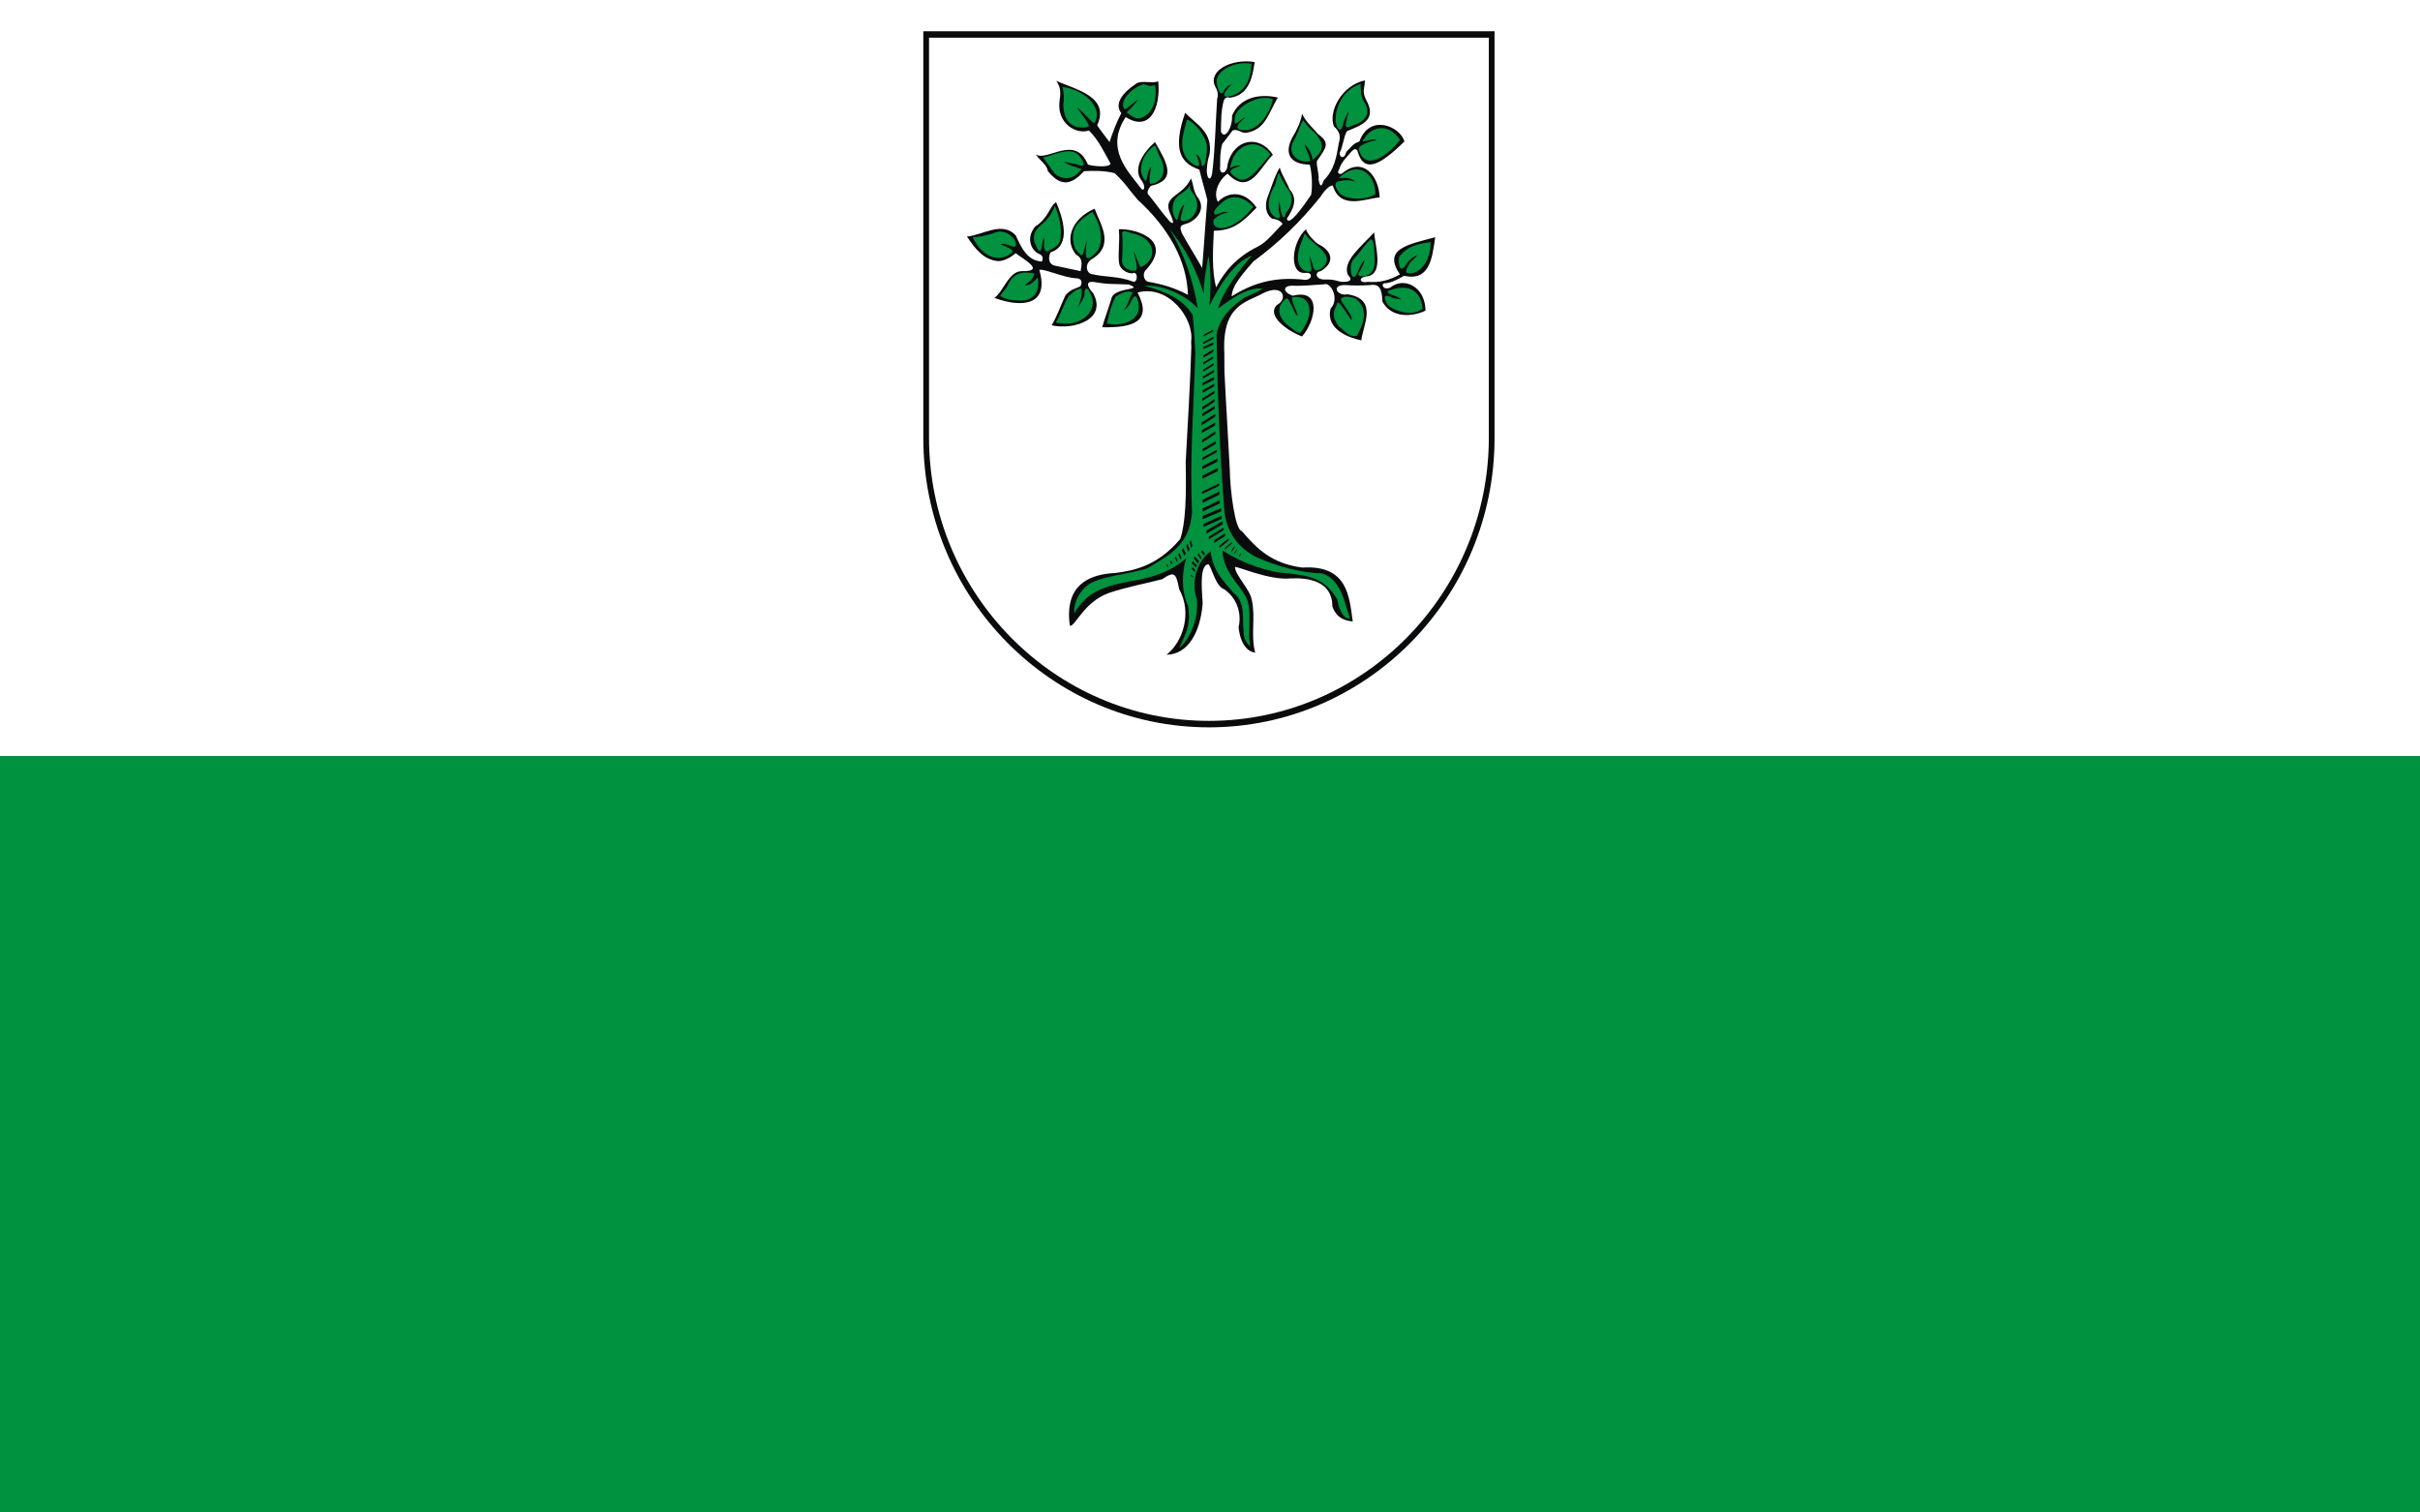 <?xml version="1.0" encoding="UTF-8" standalone="no"?>
<svg
   xmlns:dc="http://purl.org/dc/elements/1.1/"
   xmlns:cc="http://creativecommons.org/ns#"
   xmlns:rdf="http://www.w3.org/1999/02/22-rdf-syntax-ns#"
   xmlns:svg="http://www.w3.org/2000/svg"
   xmlns="http://www.w3.org/2000/svg"
   xmlns:sodipodi="http://sodipodi.sourceforge.net/DTD/sodipodi-0.dtd"
   xmlns:inkscape="http://www.inkscape.org/namespaces/inkscape"
   width="1920"
   height="1200"
   viewBox="0 0 508 317.5"
   version="1.1"
   id="svg848"
   inkscape:version="1.0.1 (3bc2e813f5, 2020-09-07)"
   sodipodi:docname="POL Kruszwica flag.svg">
  <rect x="0" y="0" width="508" height="317.5" fill="#333333" stroke="none"/>
  <defs
     id="defs842">
    <pattern
       id="EMFhbasepattern"
       patternUnits="userSpaceOnUse"
       width="6"
       height="6"
       x="0"
       y="0" />
  </defs>
  <sodipodi:namedview
     id="base"
     pagecolor="#ffffff"
     bordercolor="#666666"
     borderopacity="1.0"
     inkscape:pageopacity="0.0"
     inkscape:pageshadow="2"
     inkscape:zoom="0.23921879"
     inkscape:cx="1021.2226"
     inkscape:cy="107.2595"
     inkscape:document-units="mm"
     inkscape:current-layer="layer1"
     inkscape:document-rotation="0"
     showgrid="false"
     units="px"
     inkscape:window-width="1920"
     inkscape:window-height="1001"
     inkscape:window-x="-9"
     inkscape:window-y="-9"
     inkscape:window-maximized="1" />
  <g
     inkscape:label="Warstwa 1"
     inkscape:groupmode="layer"
     id="layer1">
    <rect
       style="fill:#ffffff;fill-opacity:1;fill-rule:evenodd;stroke-width:2.999;stroke-linecap:round;paint-order:stroke fill markers"
       id="rect837"
       width="508"
       height="158.75"
       x="0"
       y="0" />
    <rect
       style="fill:#00923f;fill-opacity:1;fill-rule:evenodd;stroke-width:3.001;stroke-linecap:round;paint-order:stroke fill markers"
       id="rect839"
       width="508"
       height="158.75"
       x="0"
       y="158.75" />
    <g
       id="Warstwa_x0020_1"
       transform="matrix(0.571,0,0,0.571,193.82,-5.176)"
       style="clip-rule:evenodd;fill-rule:evenodd;image-rendering:optimizeQuality;shape-rendering:geometricPrecision;text-rendering:geometricPrecision">
      <g
         id="_66989264">
        <path
           id="_66869456"
           class="fil0"
           d="m 210,170.156 v 1e-4 c -1e-4,58.552 -47.168,106.307 -105,106.307 -57.832,0 -105,-47.755 -105,-106.307 v -1e-4 -149.619 h 210 z"
           style="fill:#0a0b0c" />
        <polygon
           id="_66989552"
           class="fil1"
           points="102.376,214.683 108.591,211.31 108.591,212.423 102.376,215.829 "
           style="fill:#1f1a17" />
        <path
           id="_66989480"
           class="fil2"
           d="m 207.9,169.903 v 1e-4 c -1e-4,57.381 -46.224,104.181 -102.9,104.181 -56.675,0 -102.9,-46.8 -102.9,-104.181 v -1e-4 -146.987 h 205.8 z"
           style="fill:#ffffff" />
        <path
           id="_66989408"
           class="fil0"
           d="m 98.527,136.401 c -0.022,-0.594 -0.046,-1.189 -0.071,-1.783 1.211,-8.383 -8.287,-21.089 -19.697,-18.011 5.641,10.741 -1.817,13.033 -13.004,12.771 0.893,-3.209 2.709,-8.023 3.634,-11.297 2.263,-3.504 11.857,-2.26 6.12,-4.421 -4.972,-0.295 -7.426,0.066 -12.717,-0.917 -4.112,-0.524 -1.53,2.882 -0.382,4.061 5.355,9.726 -7.171,13.688 -15.235,11.854 2.072,-3.471 3.41,-7.499 5.068,-11.003 1.976,-2.292 3.506,-2.358 5.482,-3.307 0.478,-0.917 1.052,-2.784 -1.37,-2.98 -4.239,0 -12.558,-3.832 -13.705,-3.046 3.92,13.361 -6.853,13.884 -16.51,10.25 3.378,-2.358 5.227,-9.824 10.072,-9.824 9.275,0.164 0.064,-4.683 -2.263,-6.615 -1.402,1.244 -3.729,2.784 -6.311,2.947 -5.354,-0.426 -8.446,-4.323 -11.602,-9.071 5.386,-0.328 13.068,-5.927 17.976,-0.328 2.199,4.715 4.239,9.235 9.594,9.529 0.191,-0.622 0.861,-2.063 -1.084,-2.816 -2.582,-1.081 -5.1,-5.534 -1.371,-10.086 4.845,-2.914 5.482,-7.892 7.681,-8.874 2.391,5.403 5.769,15.948 -2.008,18.371 -0.765,1.212 -1.179,4.159 1.371,4.879 3.506,0.786 6.215,1.31 9.657,2.063 0,-1.343 1.403,-4.388 -1.625,-6.026 -4.462,-5.01 -1.944,-13.262 6.757,-16.93 1.753,5.076 7.618,13.164 -0.765,18.371 -2.837,1.539 -2.518,4.814 -0.637,5.6 5.641,1.343 9.912,0.688 15.586,2.849 1.625,0.589 1.944,-4.061 -0.255,-3.078 -1.594,0.197 -4.112,-1.146 -4.749,-2.98 -0.861,-2.39 0.191,-8.711 -0.287,-13.197 4.845,-0.393 20.526,3.242 10.136,14.769 -1.562,1.212 -1.147,4.159 0.765,4.552 4.781,0.786 9.626,2.194 14.502,4.781 C 96.926,104.982 90.264,92.964 78.79,82.485 75.157,78.261 74.519,76.689 70.344,72.727 66.583,71.744 62.153,71.81 59.061,72.007 c -5.259,5.829 -9.116,5.141 -13.323,-0.131 -0.255,-2.227 -2.9,-3.766 -4.398,-6.058 4.303,2.849 14.406,-7.63 19.187,3.766 1.976,0.589 7.745,1.179 8.319,-0.328 C 66.456,64.999 64.543,60.676 60.878,57.041 56.225,58.613 49.372,54.553 50.009,46.824 c 0.351,-3.046 0.892,-5.109 -1.115,-8.023 7.012,3.144 19.889,5.763 15.012,16.34 1.466,2.194 3.028,4.028 4.558,6.156 1.02,-3.176 2.645,-7.532 4.335,-10.643 -2.709,-3.34 0.319,-7.499 5.61,-10.937 2.167,-1.179 5.769,0.131 7.968,-0.753 0.924,10.217 -3.315,18.666 -11.984,13.131 -7.65,11.691 0.765,19.779 5.546,26.099 1.243,1.703 2.072,-0.589 0.096,-3.078 -2.964,-4.093 0.765,-10.053 5.132,-13.819 4.717,8.023 7.936,13.983 -1.53,16.111 -1.434,1.703 -1.498,2.849 -0.574,3.569 2.454,3.013 5.004,6.713 7.586,9.562 2.136,1.768 0.797,-1.375 -0.191,-3.635 -2.135,-6.025 4.908,-5.6 7.936,-12.247 1.084,2.685 0.637,3.733 2.104,6.451 4.303,5.076 -0.892,9.693 -4.558,10.414 -2.104,0.655 -1.275,1.965 -0.86,3.307 2.199,4.061 5.227,8.743 7.426,12.771 0.701,-8.219 1.179,-16.733 1.913,-25.018 -0.892,-3.635 -2.072,-7.466 -2.932,-11.166 -7.107,-2.39 -9.848,-7.564 -5.227,-20.892 4.175,4.323 10.359,7.172 8.924,15.489 -0.701,1.801 -0.861,3.864 -0.988,5.862 0.159,3.307 1.498,3.766 1.976,0.982 1.147,-9.005 1.211,-18.174 1.848,-27.409 0.478,-1.605 0.287,-2.816 -0.829,-4.814 -2.391,-5.469 5.737,-10.119 14.629,-8.776 -0.701,4.552 -1.689,12.214 -9.084,13.131 -1.498,-0.458 -1.88,0.393 -2.263,0.982 -1.052,3.897 -0.988,7.532 -1.052,11.429 1.275,3.34 4.271,-1.277 4.08,-5.829 2.837,-6.648 9.944,-8.219 16.829,-6.648 -3.601,6.091 -4.59,11.854 -11.665,12.968 -1.785,0.229 -3.092,-1.637 -4.972,-0.851 -1.179,1.572 -3.028,4.028 -3.793,4.945 -0.829,3.013 -0.765,5.272 -0.765,8.318 -0.542,3.045 2.55,3.144 2.741,-0.917 2.199,-9.169 11.57,-11.134 16.637,-3.406 -4.526,4.126 -8.382,15.522 -16.637,6.942 -3.028,2.063 -5.482,6.942 -3.57,10.348 4.43,-4.454 10.359,-3.537 14.215,2.128 -5.131,5.207 -8.446,8.481 -15.713,8.481 -0.319,6.877 -0.829,14.507 0.829,20.827 3.219,-6.156 7.841,-11.265 15.171,-14.9 3.602,-1.768 6.598,-5.862 9.275,-8.416 -0.861,-1.31 -2.39,-1.768 -3.793,-1.932 -1.434,-0.786 -3.123,-3.275 -1.912,-7.434 1.275,-3.209 2.9,-8.612 4.653,-11.363 0.988,3.34 2.9,5.829 3.602,8.023 3.251,3.537 1.243,7.434 -0.988,10.774 0.637,3.045 5.642,-3.962 8.924,-8.743 0.574,-3.242 0.287,-8.252 -0.51,-11.134 -6.757,-0.066 -9.689,-3.7 -6.438,-9.889 1.53,-2.522 3.347,-6.124 3.602,-8.842 1.593,3.438 4.781,5.927 5.673,7.335 4.717,3.406 3.442,4.879 -0.191,10.053 -0.319,1.736 0.892,4.748 0.606,6.877 0.701,3.405 1.211,2.161 1.912,0.229 3.92,-3.995 4.59,-8.219 5.546,-13.754 0.701,-2.227 0.382,-4.191 -1.817,-6.058 -2.199,-5.6 3.028,-15.162 11.41,-16.93 -0.128,3.275 -1.147,3.962 0.414,7.171 4.176,7.303 -1.625,9.3 -6.789,11.396 -1.02,0.36 -1.785,5.763 -2.709,7.597 -0.892,1.637 1.403,3.57 2.199,0.131 2.008,-1.899 2.39,-2.98 4.845,-3.831 3.729,-10.348 15.012,-5.6 16.542,0 -8.829,8.678 -14.948,12.084 -17.275,3.438 -0.542,-1.015 -1.402,-0.655 -2.295,0.393 -2.136,2.554 -3.442,3.439 -4.653,6.975 -0.701,0.491 0.51,1.998 1.881,0.491 7.139,-5.469 12.877,1.146 13.259,9.267 -5.355,0.458 -14.502,4.748 -17.243,-4.355 -1.115,-0.131 -2.964,1.67 -4.462,4.028 -7.299,9.169 -15.235,16.864 -24.765,23.905 -3.219,3.831 -7.873,8.645 -7.936,12.804 8.574,-5.502 17.084,-7.27 27.092,-6.058 2.614,-0.131 2.837,-2.98 -0.159,-2.554 -6.056,0.36 -4.845,-11.429 0.351,-16.046 0.574,1.801 3.028,4.421 4.43,5.403 5.163,2.39 6.502,6.811 0.988,9.988 -2.135,0.229 -2.135,2.947 1.275,3.078 2.391,-0.066 3.187,0 5.928,0.786 1.498,0.197 5.546,0.197 2.837,-2.423 -2.263,-4.978 4.908,-10.512 9.626,-15.686 0.35,4.978 3.506,14.605 -2.072,16.079 -4.08,0.229 -3.442,2.784 -0.319,2.096 4.622,0.327 7.745,-0.524 11.857,-2.718 -6.375,-9.431 2.773,-10.937 12.972,-13.688 -1.116,8.088 -2.167,16.242 -11.474,14.179 -2.008,1.244 -4.781,2.62 -6.853,2.751 -1.817,-0.262 -1.02,2.882 1.817,1.572 5.036,-4.126 12.877,-0.328 12.94,8.481 -2.327,1.277 -11.602,4.159 -15.841,-3.307 -0.159,-4.65 -1.115,-6.582 -4.335,-6.091 -3.92,0.229 -5.865,0.229 -9.466,0 -5.163,0 -2.9,4.159 1.02,3.406 11.442,1.768 5.546,11.592 5.036,16.93 -4.462,-0.917 -13.291,-4.028 -11.283,-11.723 3.41,-3.537 0,-9.857 -2.391,-8.874 -4.143,0.197 -7.586,0.688 -11.729,0.491 -3.729,0.066 -3.347,2.456 0.191,3.7 10.9,-2.783 8.383,9.366 3.41,14.965 -5.1,-1.899 -13.195,-7.499 -9.275,-11.527 4.303,-2.292 2.327,-8.154 -5.163,-4.29 -5.928,3.275 -15.076,4.126 -14.119,22.006 0.003,2.179 0.013,4.368 0.029,6.564 0.564,12.154 1.379,24.194 1.978,36.197 0.064,7.171 1.881,22.137 4.431,22.628 5.418,6.32 10.837,11.92 22.247,13.393 16.637,-1.048 17.243,10.61 18.518,19.812 -1.371,-0.164 -5.801,-0.426 -7.49,-5.534 0,-9.267 -8.701,-10.643 -15.458,-10.282 -7.745,0.753 -19.347,-4.519 -20.367,-4.192 0.223,3.111 5.514,8.219 6.184,11.985 1.498,6.68 -0.478,13.033 1.275,19.484 -2.518,-0.295 -5.418,-2.685 -6.12,-9.366 0.765,-2.587 0.924,-9.562 -5.195,-13.884 -3.379,-1.048 -4.877,-8.874 -5.96,-9.267 -2.932,0.524 -2.55,7.237 -2.04,14.441 -0.892,10.97 -5.546,18.698 -13.291,18.862 6.183,-4.912 9.434,-15.587 4.653,-24.102 -1.147,-5.96 -1.721,-6.746 -6.247,-3.668 -7.076,1.834 -12.781,2.751 -19.665,5.076 -9.275,3.406 -12.335,12.476 -14.279,12.018 -1.02,-7.401 -0.414,-18.535 16.606,-19.386 6.948,-0.851 15.681,-2.62 24,-12.542 1.976,-5.993 2.231,-15.751 1.976,-28.162 0.734,-14.152 1.657,-28.406 2.079,-42.615 z"
           style="fill:#0a0b0c" />
        <path
           id="_66989336"
           class="fil3"
           d="m 100.015,138.76 c -0.627,19.854 -2.115,39.333 -1.209,58.627 -0.956,12.28 -8.542,15.817 -16.382,20.565 -7.235,2.423 -18.582,2.947 -22.534,6.68 -3.41,2.882 -4.749,7.237 -4.367,9.955 4.685,-8.383 11.761,-10.053 20.207,-11.789 9.849,-1.441 16.032,-4.224 20.972,-8.547 -1.625,4.683 -1.976,12.051 0.606,17.356 1.402,7.728 -1.466,11.33 -3.187,15.653 2.263,-1.572 7.235,-8.809 6.47,-17.716 -2.327,-6.746 0.064,-14.114 5.036,-17.781 0.829,7.925 5.992,12.116 8.319,15.194 4.717,3.504 3.219,9.496 3.825,14.245 -0.096,2.522 1.147,4.388 2.486,5.6 -1.179,-4.191 0.414,-11.134 -0.924,-16.472 -1.753,-5.698 -8.797,-9.66 -9.402,-18.895 8.096,5.076 16.924,8.023 24.606,8.449 6.024,0.884 12.781,1.015 17.657,9.595 0.733,4.421 2.773,7.434 4.59,6.91 -1.912,-6.124 -3.506,-14.474 -10.135,-16.504 -8,-0.295 -16.287,-2.489 -24.128,-5.96 -7.171,-3.635 -10.9,-9.464 -11.793,-16.602 -1.697,-21.394 -2.569,-43.229 -2.925,-65.187 0.981,-5.976 5.235,-10.164 10.192,-13.628 2.486,-1.081 4.781,-2.096 6.725,-3.34 -5.801,-0.819 -12.781,4.814 -16.351,7.302 1.625,-5.992 7.49,-13.721 12.399,-19.419 -6.916,2.423 -12.621,12.378 -15.618,18.535 0.574,-5.862 0.669,-12.836 -0.351,-18.535 -0.669,4.388 -1.817,9.693 -1.689,14.146 -2.55,-8.809 -6.98,-17.094 -12.621,-24.069 5.291,8.94 8.669,18.731 10.422,29.275 -5.1,-5.6 -14.215,-8.809 -19.538,-8.318 5.928,1.867 13.482,3.897 17.657,10.839 0.475,4.637 0.791,9.248 0.986,13.835 z M 51.221,41.028 c 0.382,2.26 0.669,4.65 0.255,6.189 -0.095,5.763 2.869,9.889 9.307,8.449 0.446,-1.212 -2.932,-4.814 -4.335,-7.204 2.231,1.67 4.175,4.257 6.343,5.927 C 66.201,49.837 60.75,42.371 51.221,41.028 Z M 85.165,40.373 c -1.53,0.458 -2.55,0.295 -4.112,-0.393 -5.131,1.604 -9.179,6.779 -7.044,9.202 0.606,0.262 3.41,-2.685 5.068,-3.57 -1.307,1.736 -2.773,3.307 -4.335,4.781 1.53,1.015 2.709,2.456 5.068,2.128 4.08,-1.277 6.47,-6.124 5.355,-12.149 z m -0.064,22.137 c -4.813,3.307 -6.757,9.693 -3.347,13.066 0.574,0.196 0.51,-4.191 2.008,-4.978 -0.414,2.128 -0.924,4.945 -0.319,6.058 3.825,-0.164 6.343,-3.962 3.952,-9.202 -1.179,-1.572 -1.562,-4.29 -2.295,-4.945 z m 12.972,14.605 c -0.829,1.539 -2.008,2.259 -3.793,3.537 -3.346,2.03 -3.219,7.008 -1.211,9.235 0.733,0.36 0.733,-4.192 2.869,-5.6 -0.765,2.194 -1.912,6.189 -0.956,5.927 2.709,0.884 8,-3.667 4.59,-9.496 -0.669,-0.982 -1.944,-1.932 -1.498,-3.602 z m -24.988,17.454 c 0.255,3.176 0.223,6.353 0,9.562 -0.637,4.552 5.418,4.945 5.163,4.159 0.733,-0.524 -0.351,-4.552 -0.956,-6.779 0.988,1.441 1.434,4.093 2.645,5.796 5.833,-2.489 6.12,-9.857 -2.295,-12.313 -1.689,-0.098 -4.048,-1.703 -4.558,-0.426 z M 62.121,86.939 c -3.06,2.292 -9.307,5.043 -6.311,13.492 3.251,4.322 2.645,2.62 4.239,-2.98 -0.128,3.799 -1.689,9.857 3.634,4.29 2.39,-2.914 2.422,-8.58 -1.562,-14.802 z m -13.769,-2.194 c -1.53,3.799 -2.614,4.912 -5.928,7.826 -2.04,2.096 -1.881,3.799 -1.594,5.436 3.283,7.957 2.295,-0.688 3.665,-1.539 0,1.736 -0.733,5.665 1.53,4.879 1.211,-0.95 4.112,-1.572 4.399,-4.748 0.542,-4.257 -0.542,-8.383 -2.072,-11.854 z m -30.215,11.494 c 1.881,0.098 4.972,-0.589 7.426,-1.343 4.239,-2.358 8.892,1.834 8.446,4.322 -0.128,1.736 -4.112,-1.375 -5.546,-0.262 1.912,0.622 4.908,1.998 4.335,2.784 -4.335,3.929 -10.805,2.62 -14.661,-5.502 z M 40.83,109.6 c -3.538,-0.622 -7.108,-0.819 -9.498,3.733 -0.797,2.194 -3.187,3.995 -2.964,4.617 2.231,1.212 3.825,1.506 6.47,1.572 5.673,0.557 8.319,-3.34 7.171,-8.449 -0.542,0.491 -2.358,3.242 -4.749,2.816 1.594,-1.081 3.124,-2.194 3.57,-4.29 z m 17.307,5.632 c -1.849,-0.196 -3.187,1.441 -4.622,2.652 -2.04,3.045 -2.869,6.779 -4.813,9.726 9.658,2.325 15.841,-4.748 12.877,-10.282 -1.434,-3.635 -2.518,-1.998 -2.295,0.098 -0.414,1.736 -1.53,3.078 -2.486,4.781 0.924,-2.456 1.753,-4.65 1.339,-6.975 z m 18.901,1.474 c -2.136,-1.343 -4.972,0.622 -6.279,1.375 -1.753,3.111 -2.55,6.779 -3.251,9.889 5.355,1.343 13.004,-1.015 11.57,-7.597 -0.606,-3.438 -1.753,-2.685 -2.773,-0.36 -0.701,1.572 -1.434,2.325 -2.741,3.275 1.912,-2.161 2.167,-5.108 3.474,-6.582 z m 43.602,-84.191 c -6.12,-1.179 -13.674,2.62 -12.717,7.368 0.191,1.441 1.402,5.534 2.741,2.259 0.765,-0.982 1.625,-1.932 2.486,-1.932 -0.637,0.753 -1.371,1.375 -1.976,2.292 -1.307,2.423 -0.032,2.423 2.55,1.67 5.45,-2.063 6.757,-7.139 6.916,-11.658 z m 7.872,13.033 c -5.195,-2.161 -14.215,3.111 -13.96,7.106 -0.733,4.355 2.454,-0.557 3.857,-0.36 -3.346,2.521 -4.717,5.108 0.893,4.519 4.367,-0.786 8.064,-5.992 9.211,-11.265 z m -0.892,20.27 c -5.769,-7.204 -12.845,-2.554 -14.215,2.62 -0.382,1.343 -1.147,3.111 0.446,1.867 0.988,-0.458 1.849,-0.458 2.837,-0.36 -3.06,1.212 -6.247,1.768 -0.701,4.978 3.665,1.539 7.745,-4.617 11.633,-9.104 z m -6.279,19.288 c -3.219,-3.504 -7.841,-5.174 -11.825,-1.31 -3.442,2.784 -3.538,5.272 -0.255,3.537 0.988,-0.426 2.008,-0.458 2.869,-0.131 -2.231,0.262 -3.634,1.113 -5.355,2.522 -0.956,3.602 3.538,4.224 7.841,1.506 3.41,-1.932 4.908,-4.159 6.725,-6.124 z m 9.402,-12.444 c -0.765,0.95 -1.211,4.585 -1.817,5.043 -1.307,2.26 -3.602,7.892 0.064,10.937 1.881,1.375 2.582,0.59 1.753,-1.637 -0.191,-1.31 -0.127,-2.554 0.223,-3.897 0.414,5.305 1.657,7.728 2.327,4.224 1.339,-1.343 3.506,-4.879 0.956,-8.481 -0.765,-0.655 -2.486,-3.897 -3.506,-6.189 z m 8.893,-19.419 c -1.179,1.801 -2.008,5.108 -3.346,7.335 -2.55,3.962 0.127,8.481 5.896,7.794 -0.159,-2.522 -1.849,-4.748 -1.912,-6.189 1.53,1.474 2.518,3.406 2.837,5.698 3.793,-3.144 4.972,-5.403 0.638,-10.184 -1.562,-1.179 -2.933,-2.718 -4.112,-4.454 z m 21.131,-13.328 c -6.374,2.063 -9.402,8.285 -9.211,13.884 0.733,3.569 2.263,3.995 2.837,0.622 0.414,-1.343 1.147,-3.111 2.008,-4.421 -1.243,5.436 -2.359,7.073 2.04,4.945 5.418,-1.736 5.769,-5.469 3.474,-8.645 -1.147,-1.932 -1.052,-4.061 -1.147,-6.385 z m 14.502,20.565 c -4.558,-6.811 -10.9,-4.355 -12.94,-0.72 -0.956,0.917 -1.052,1.605 -0.096,1.179 1.403,-0.131 3.602,-1.146 4.367,-0.229 -1.53,-0.033 -3.793,0.884 -5.514,1.768 -1.785,1.244 -0.637,2.227 -0.287,3.34 3.57,6.189 11.793,-1.768 14.47,-5.338 z m -9.084,19.943 c -0.096,-7.859 -6.63,-12.607 -13.45,-5.862 2.04,-0.098 4.303,-0.491 6.088,1.343 -1.753,-0.786 -3.634,-0.655 -5.418,-0.327 -2.55,0.131 -2.231,2.161 -0.637,4.126 0.829,2.063 8.478,3.799 13.418,0.72 z m -25.976,14.441 c -0.765,2.685 -5.067,10.152 -0.319,13.557 1.211,0.524 3.634,1.375 2.582,-1.768 -0.159,-1.212 -0.351,-2.456 -0.51,-3.7 0.414,1.212 0.797,2.423 1.243,3.602 0.064,4.093 5.896,0.59 5.068,-2.816 -1.147,-3.569 -5.737,-5.305 -8.064,-8.874 z m 24.383,2.096 c -1.753,1.441 -3.538,4.093 -5.291,6.189 -2.167,1.899 -2.231,3.7 -2.103,5.239 0,2.292 1.275,4.028 2.677,0.295 0.542,-1.539 1.339,-2.849 2.263,-4.093 0,1.31 -0.861,2.718 -1.626,4.159 -2.231,2.456 2.231,2.227 3.761,0.917 1.339,-1.081 1.912,-3.471 1.593,-6.418 -0.127,-2.161 0.096,-5.37 -1.275,-6.287 z m 21.928,1.081 c -3.825,0.721 -8.064,0.884 -11.57,5.436 -0.414,2.39 0.096,7.368 3.187,1.834 1.115,-0.982 2.199,-2.227 3.41,-2.227 -0.892,0.917 -1.721,1.637 -2.645,2.587 -1.402,2.587 -2.422,3.962 0.351,3.897 4.909,-0.688 7.267,-6.222 7.267,-11.527 z m -2.932,24.527 c -0.892,-8.318 -7.076,-8.841 -12.781,-6.516 -0.797,1.375 4.239,1.768 4.749,3.144 -0.956,-0.328 -2.04,-0.262 -2.996,-0.622 -2.135,-1.212 -3.857,-1.31 -2.231,1.932 0.606,1.899 8.797,5.665 13.259,2.063 z m -24.128,9.922 c 1.626,-3.373 5.1,-9.267 -0.637,-13.754 -1.753,-0.491 -4.207,-1.146 -5.355,0.262 -0.064,0.655 2.358,3.766 3.155,5.109 0.733,1.212 1.116,1.932 0.765,2.718 -1.53,-2.325 -4.143,-6.451 -5.036,-6.68 -0.797,2.554 -2.932,4.191 0.319,8.874 1.913,1.146 3.761,4.355 6.789,3.471 z m -20.876,-1.048 c 2.773,-3.438 5.163,-9.202 1.594,-12.345 -1.243,-0.852 -3.092,-1.081 -4.59,-0.688 -0.669,0.589 1.912,5.141 2.008,6.68 -0.733,0.033 -2.072,-3.668 -3.155,-5.501 -0.319,-0.95 -0.956,-1.048 -1.785,-0.131 -3.41,3.242 -1.403,7.073 1.625,9.464 1.434,0.884 3.124,2.652 4.303,2.522 z M 44.017,66.931 c 1.371,1.932 2.773,3.897 4.175,5.829 2.486,2.39 6.438,2.39 8.638,-0.033 0.414,-0.786 2.422,-1.539 0.096,-1.867 -0.892,-0.589 -3.793,-0.917 -5.259,-2.489 1.753,0.753 3.474,0.655 5.195,1.244 1.912,0.851 2.932,0.164 0.988,-2.587 C 54.758,62.051 47.46,66.472 44.017,66.931 Z M 96.926,53.079 c -1.434,5.436 -4.048,12.64 2.645,16.602 1.02,0.491 2.327,0.786 1.689,-1.048 -0.096,-0.982 -0.637,-1.834 -0.924,-2.751 0.892,0.164 1.53,1.408 1.913,2.915 -0.255,1.179 0.765,2.292 1.466,-0.229 0.287,-2.685 1.53,-6.255 -0.988,-9.791 -1.211,-2.325 -3.984,-5.37 -5.801,-5.698 z"
           style="fill:#00923f" />
        <path
           id="_66989168"
           class="fil0"
           d="m 102.695,195.946 6.311,-3.013 v 1.179 l -6.311,3.013 z m 0,2.783 6.821,-2.849 v 1.179 l -6.821,2.882 z m 0.319,2.947 6.693,-3.013 v 1.146 l -6.693,2.98 z m 1.083,2.423 5.992,-3.471 v 1.179 l -5.992,3.471 z m 0.861,3.209 5.514,-3.373 v -0.95 l -5.514,3.373 z m 2.008,1.343 3.984,-2.489 v -1.048 l -3.984,2.489 z m 1.944,1.015 3.315,-2.685 v 0.819 l -3.315,2.685 z m 1.944,0.819 2.614,-2.128 v 0.589 l -2.614,2.128 z m 2.39,0.95 1.211,-1.67 v 0.655 l -1.211,1.67 z m 0.988,0.982 1.147,-1.539 v 0.426 l -1.147,1.539 z m 1.881,0.917 0.701,-1.081 v 0.491 l -0.701,1.048 z m -18.996,-4.421 0.797,2.096 -0.478,0.917 -0.797,-2.063 z m -1.562,1.637 0.988,2.063 -0.542,0.819 -0.956,-2.063 z m -1.402,1.736 0.797,1.899 -0.414,0.655 -0.797,-1.899 z m -1.275,1.375 0.574,1.441 -0.319,0.524 -0.574,-1.441 z m -1.721,1.474 0.414,0.982 -0.414,0.458 -0.414,-0.982 z m -1.53,1.244 0.414,1.015 -0.223,0.393 -0.414,-1.015 z m 12.909,-5.108 1.02,1.375 -0.351,0.655 -1.084,-1.375 z m -1.371,1.146 1.147,1.703 -0.255,0.655 -1.147,-1.736 z m -1.434,1.048 1.625,1.965 -0.287,0.917 -1.625,-1.998 z m -0.701,1.899 1.594,1.506 -0.319,0.819 -1.594,-1.506 z m -0.096,2.161 1.02,1.081 -0.223,0.753 -1.02,-1.081 z m -0.574,2.849 0.861,0.655 v 0.393 l -0.861,-0.688 z m -0.064,-12.836 0.637,2.096 -0.414,1.015 -0.606,-2.129 z m 4.813,-75.415 3.442,-1.899 v 0.688 l -3.442,1.867 z m -0.096,2.685 3.665,-1.965 v 0.72 l -3.665,1.998 z m 0,1.801 3.602,-1.67 v 0.819 l -3.602,1.67 z m -0.032,3.078 3.697,-2.194 v 0.917 l -3.697,2.161 z m -0.096,2.685 3.665,-2.292 v 0.753 l -3.665,2.292 z m -0.032,2.62 3.92,-2.423 v 0.753 l -3.92,2.423 z m -0.032,2.489 4.08,-2.423 v 0.819 l -4.08,2.423 z m -0.128,2.358 4.207,-2.161 v 0.982 l -4.207,2.128 z m 0,2.718 4.271,-2.456 v 0.95 l -4.271,2.423 z m -0.159,3.013 4.526,-2.816 v 0.884 l -4.526,2.849 z m 0,3.176 4.59,-3.013 v 0.982 l -4.59,3.046 z m 0.064,2.325 4.59,-2.784 v 1.015 l -4.59,2.816 z m -0.287,3.373 5.036,-3.242 v 1.015 l -5.036,3.242 z m 0.064,2.751 4.908,-2.783 v 1.048 l -4.908,2.783 z m 0.096,3.635 4.877,-3.143 v 0.982 l -4.877,3.144 z m 0.223,3.242 4.781,-2.816 v 1.048 l -4.781,2.783 z m -0.096,3.242 5.323,-2.914 v 0.884 l -5.323,2.914 z m -0.064,4.29 5.61,-2.849 v -1.146 l -5.61,2.882 z m 0.064,3.438 5.673,-2.783 v -1.113 l -5.673,2.751 z m -0.128,4.748 6.247,-2.98 v 0.884 l -6.247,2.98 z m 0.223,3.013 6.151,-3.045 v 1.146 l -6.151,3.045 z"
           sodipodi:nodetypes="cccccccccccccccccccccccccccccccccccccccccccccccccccccccccccccccccccccccccccccccccccccccccccccccccccccccccccccccccccccccccccccccccccccccccccccccccccccccccccccccccccccccccccccccccccccccccccccccccccccccccccccccccccccccccccccccccccccccccccccc"
           style="fill:#0a0b0c" />
      </g>
    </g>
  </g>
</svg>

